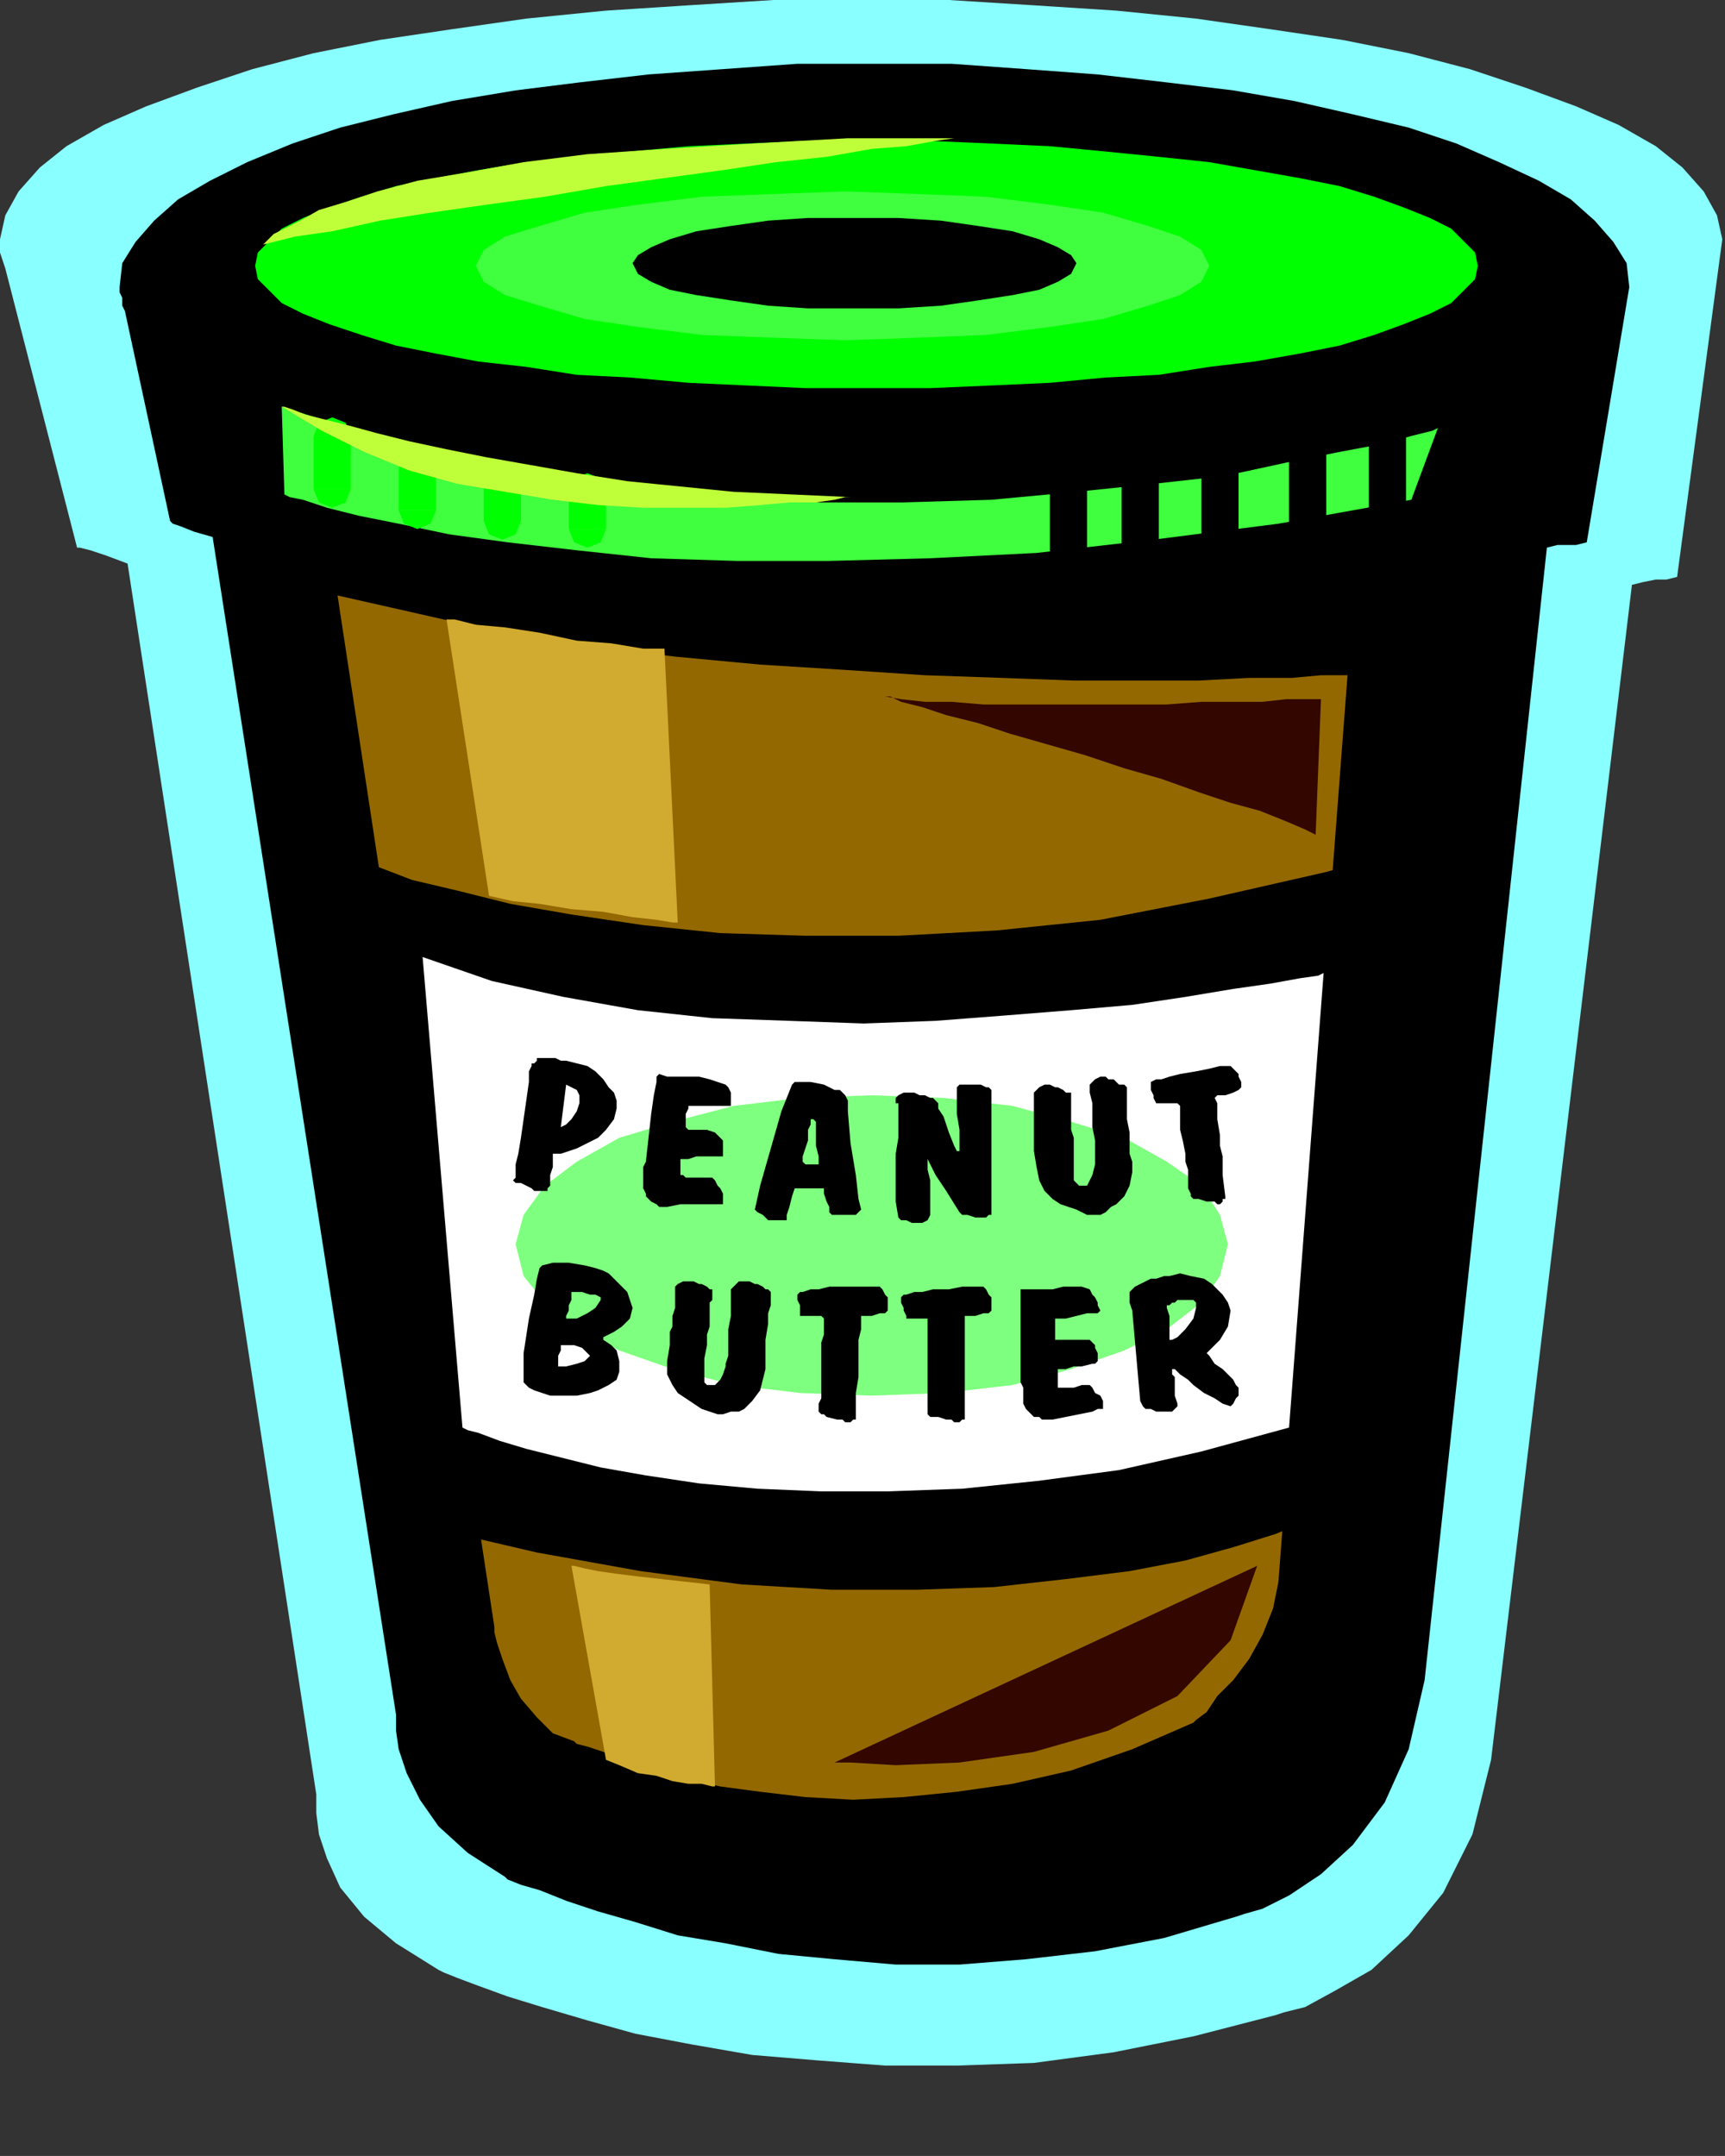 <?xml version="1.0" encoding="UTF-8" standalone="no"?>
<svg
   xmlns:dc="http://purl.org/dc/elements/1.1/"
   xmlns:cc="http://creativecommons.org/ns#"
   xmlns:rdf="http://www.w3.org/1999/02/22-rdf-syntax-ns#"
   xmlns:svg="http://www.w3.org/2000/svg"
   xmlns="http://www.w3.org/2000/svg"
   xmlns:sodipodi="http://sodipodi.sourceforge.net/DTD/sodipodi-0.dtd"
   xmlns:inkscape="http://www.inkscape.org/namespaces/inkscape"
   version="1.0"
   width="16.485mm"
   height="20.599mm"
   id="svg95"
   sodipodi:docname="CLP00278.WMF">
  <rect width="100%" height="100%" fill="#333333" stroke="none"/>
  <sodipodi:namedview
     pagecolor="#ffffff"
     bordercolor="#666666"
     borderopacity="1"
     objecttolerance="10"
     gridtolerance="10"
     guidetolerance="10"
     inkscape:pageopacity="0"
     inkscape:pageshadow="2"
     inkscape:window-width="640"
     inkscape:window-height="480"
     id="namedview97" />
  <defs
     id="defs3">
    <pattern
       id="WMFhbasepattern"
       patternUnits="userSpaceOnUse"
       width="6"
       height="6"
       x="0"
       y="0" />
  </defs>
  <path
     style="fill:#89ffff;fill-rule:evenodd;fill-opacity:1;stroke:none;"
     d="  M 62.208,8.64   L 62.016,7.776   L 61.536,6.912   L 60.768,6.048   L 59.808,5.28   L 58.464,4.512   L 56.928,3.84   L 55.104,3.168   L 53.088,2.496   L 50.88,1.92   L 48.48,1.44   L 45.888,1.056   L 43.2,0.672   L 40.32,0.384   L 37.344,0.192   L 34.272,0   L 31.104,0   L 27.936,0   L 24.864,0.192   L 21.888,0.384   L 19.008,0.672   L 16.32,1.056   L 13.728,1.44   L 11.328,1.92   L 9.12,2.496   L 7.104,3.168   L 5.28,3.84   L 3.744,4.512   L 2.4,5.28   L 1.44,6.048   L 0.672,6.912   L 0.192,7.776   L 0,8.64   L 0,8.928   L 0,9.12   L 0.096,9.408   L 0.192,9.696   L 2.784,19.776   L 2.88,19.776   L 3.264,19.872   L 3.84,20.064   L 4.608,20.352   L 11.424,64.8   L 11.424,64.992   L 11.424,65.472   L 11.52,66.24   L 11.808,67.104   L 12.288,68.16   L 13.152,69.216   L 14.304,70.176   L 15.84,71.136   L 16.032,71.232   L 16.512,71.424   L 17.28,71.712   L 18.336,72.096   L 19.584,72.48   L 21.216,72.96   L 22.944,73.44   L 24.96,73.824   L 27.168,74.208   L 29.472,74.4   L 31.968,74.592   L 34.56,74.592   L 37.344,74.496   L 40.224,74.112   L 43.104,73.536   L 46.08,72.768   L 46.368,72.672   L 47.136,72.48   L 48.192,71.904   L 49.536,71.136   L 50.88,69.888   L 52.128,68.352   L 53.184,66.24   L 53.856,63.552   L 58.944,21.12   L 59.328,21.024   L 59.808,20.928   L 60.192,20.928   L 60.576,20.832   L 62.208,8.64  z "
     id="path5" />
  <path
     style="fill:#000000;fill-rule:evenodd;fill-opacity:1;stroke:none;"
     d="  M 58.848,10.368   L 58.752,9.504   L 58.272,8.736   L 57.6,7.968   L 56.736,7.2   L 55.584,6.528   L 54.144,5.856   L 52.608,5.184   L 50.88,4.608   L 48.864,4.128   L 46.752,3.648   L 44.544,3.264   L 42.144,2.976   L 39.648,2.688   L 37.056,2.496   L 34.368,2.304   L 31.584,2.304   L 28.8,2.304   L 26.112,2.496   L 23.424,2.688   L 20.928,2.976   L 18.624,3.264   L 16.32,3.648   L 14.208,4.128   L 12.288,4.608   L 10.56,5.184   L 8.928,5.856   L 7.584,6.528   L 6.432,7.2   L 5.568,7.968   L 4.896,8.736   L 4.416,9.504   L 4.32,10.368   L 4.32,10.56   L 4.416,10.752   L 4.416,11.04   L 4.512,11.232   L 6.144,18.816   L 6.24,18.912   L 6.528,19.008   L 7.008,19.2   L 7.68,19.392   L 14.304,61.92   L 14.304,62.112   L 14.304,62.496   L 14.4,63.168   L 14.688,64.032   L 15.168,64.992   L 15.84,65.952   L 16.896,66.912   L 18.24,67.776   L 18.336,67.872   L 18.816,68.064   L 19.488,68.256   L 20.448,68.64   L 21.6,69.024   L 22.944,69.408   L 24.48,69.888   L 26.208,70.176   L 28.128,70.56   L 30.144,70.752   L 32.352,70.944   L 34.656,70.944   L 37.056,70.752   L 39.552,70.464   L 42.048,69.984   L 44.64,69.216   L 44.928,69.12   L 45.6,68.928   L 46.56,68.448   L 47.712,67.68   L 48.864,66.624   L 50.016,65.088   L 50.88,63.168   L 51.456,60.672   L 55.872,19.776   L 56.256,19.68   L 56.64,19.68   L 56.928,19.68   L 57.312,19.584   L 58.848,10.368  z "
     id="path7" />
  <path
     style="fill:#936800;fill-rule:evenodd;fill-opacity:1;stroke:none;"
     d="  M 12.192,21.504   L 17.856,58.752   L 17.856,58.944   L 17.952,59.328   L 18.144,59.904   L 18.432,60.672   L 18.816,61.344   L 19.392,62.016   L 19.968,62.592   L 20.736,62.88   L 20.832,62.976   L 21.216,63.072   L 21.792,63.264   L 22.56,63.552   L 23.52,63.84   L 24.672,64.224   L 26.016,64.512   L 27.456,64.704   L 29.088,64.896   L 30.816,64.992   L 32.64,64.896   L 34.56,64.704   L 36.576,64.416   L 38.688,63.936   L 40.896,63.168   L 43.104,62.208   L 43.2,62.112   L 43.584,61.824   L 43.968,61.248   L 44.544,60.672   L 45.12,59.904   L 45.6,59.04   L 45.984,58.08   L 46.176,57.12   L 48.672,24.384   L 48.384,24.384   L 47.712,24.384   L 46.656,24.48   L 45.12,24.48   L 43.296,24.576   L 41.184,24.576   L 38.784,24.576   L 36.192,24.48   L 33.408,24.384   L 30.528,24.192   L 27.456,24   L 24.384,23.712   L 21.216,23.328   L 18.144,22.848   L 15.168,22.176   L 12.192,21.504  z "
     id="path9" />
  <path
     style="fill:#00ff00;fill-rule:evenodd;fill-opacity:1;stroke:none;"
     d="  M 31.392,14.016   L 33.6,14.016   L 35.808,13.92   L 37.92,13.824   L 39.936,13.632   L 41.856,13.536   L 43.68,13.248   L 45.312,13.056   L 46.944,12.768   L 48.384,12.48   L 49.632,12.096   L 50.688,11.712   L 51.648,11.328   L 52.416,10.944   L 52.896,10.464   L 53.28,10.08   L 53.376,9.6   L 53.28,9.12   L 52.896,8.736   L 52.416,8.256   L 51.648,7.872   L 50.688,7.488   L 49.632,7.104   L 48.384,6.72   L 46.944,6.432   L 45.312,6.144   L 43.68,5.856   L 41.856,5.664   L 39.936,5.472   L 37.92,5.28   L 35.808,5.184   L 33.6,5.088   L 31.392,5.088   L 29.088,5.088   L 26.976,5.184   L 24.864,5.28   L 22.752,5.472   L 20.832,5.664   L 19.008,5.856   L 17.28,6.144   L 15.744,6.432   L 14.304,6.72   L 13.056,7.104   L 11.904,7.488   L 10.944,7.872   L 10.176,8.256   L 9.696,8.736   L 9.312,9.12   L 9.216,9.6   L 9.312,10.08   L 9.696,10.464   L 10.176,10.944   L 10.944,11.328   L 11.904,11.712   L 13.056,12.096   L 14.304,12.48   L 15.744,12.768   L 17.28,13.056   L 19.008,13.248   L 20.832,13.536   L 22.752,13.632   L 24.864,13.824   L 26.976,13.92   L 29.088,14.016   L 31.392,14.016  z "
     id="path11" />
  <path
     style="fill:#bfff3a;fill-rule:evenodd;fill-opacity:1;stroke:none;"
     d="  M 9.504,8.832   L 9.504,8.832   L 9.696,8.64   L 9.888,8.448   L 10.272,8.256   L 10.848,7.968   L 11.52,7.584   L 12.48,7.296   L 13.632,6.912   L 15.072,6.528   L 16.8,6.24   L 18.912,5.856   L 21.216,5.568   L 24,5.376   L 27.168,5.184   L 30.624,4.992   L 34.656,4.992   L 34.464,4.992   L 33.792,5.088   L 32.736,5.28   L 31.488,5.376   L 29.856,5.664   L 28.032,5.856   L 26.112,6.144   L 24,6.432   L 21.888,6.72   L 19.68,7.104   L 17.568,7.392   L 15.552,7.68   L 13.728,7.968   L 12,8.352   L 10.656,8.544   L 9.504,8.832  z "
     id="path13" />
  <path
     style="fill:#3fff3f;fill-rule:evenodd;fill-opacity:1;stroke:none;"
     d="  M 30.528,12.288   L 33.216,12.192   L 35.616,12.096   L 37.92,11.808   L 39.84,11.52   L 41.472,11.04   L 42.624,10.656   L 43.392,10.176   L 43.68,9.6   L 43.392,9.024   L 42.624,8.544   L 41.472,8.16   L 39.84,7.68   L 37.92,7.392   L 35.616,7.104   L 33.216,7.008   L 30.528,6.912   L 27.84,7.008   L 25.344,7.104   L 23.04,7.392   L 21.12,7.68   L 19.488,8.16   L 18.24,8.544   L 17.472,9.024   L 17.184,9.6   L 17.472,10.176   L 18.24,10.656   L 19.488,11.04   L 21.12,11.52   L 23.04,11.808   L 25.344,12.096   L 27.84,12.192   L 30.528,12.288  z "
     id="path15" />
  <path
     style="fill:#000000;fill-rule:evenodd;fill-opacity:1;stroke:none;"
     d="  M 11.904,30.72   L 12.096,30.816   L 12.672,31.008   L 13.632,31.296   L 14.88,31.776   L 16.512,32.16   L 18.432,32.64   L 20.64,33.024   L 23.232,33.408   L 26.016,33.696   L 29.088,33.792   L 32.448,33.792   L 36,33.6   L 39.744,33.216   L 43.68,32.448   L 47.904,31.488   L 52.224,30.24   L 49.44,53.952   L 49.344,54.048   L 48.864,54.24   L 48.192,54.528   L 47.232,54.912   L 46.08,55.392   L 44.544,55.872   L 42.816,56.352   L 40.8,56.736   L 38.496,57.024   L 35.904,57.312   L 33.12,57.408   L 30.048,57.408   L 26.784,57.216   L 23.136,56.736   L 19.392,56.064   L 15.264,55.104   L 11.904,30.72  z "
     id="path17" />
  <path
     style="fill:#330700;fill-rule:evenodd;fill-opacity:1;stroke:none;"
     d="  M 30.144,63.648   L 30.72,63.648   L 32.352,63.744   L 34.656,63.648   L 37.344,63.264   L 40.032,62.496   L 42.528,61.248   L 44.448,59.232   L 45.408,56.544   L 30.144,63.648  z "
     id="path19" />
  <path
     style="fill:#ffffff;fill-rule:evenodd;fill-opacity:1;stroke:none;"
     d="  M 15.264,34.56   L 16.704,51.552   L 16.896,51.648   L 17.28,51.744   L 18.048,52.032   L 19.008,52.32   L 20.16,52.608   L 21.696,52.992   L 23.328,53.28   L 25.248,53.568   L 27.36,53.76   L 29.664,53.856   L 32.064,53.856   L 34.752,53.76   L 37.536,53.472   L 40.416,53.088   L 43.392,52.416   L 46.56,51.552   L 47.808,35.136   L 47.616,35.232   L 46.944,35.328   L 45.888,35.52   L 44.544,35.712   L 42.816,36   L 40.896,36.288   L 38.688,36.48   L 36.288,36.672   L 33.792,36.864   L 31.2,36.96   L 28.512,36.864   L 25.728,36.768   L 23.04,36.48   L 20.352,36   L 17.76,35.424   L 15.264,34.56  z "
     id="path21" />
  <path
     style="fill:#3fff3f;fill-rule:evenodd;fill-opacity:1;stroke:none;"
     d="  M 10.176,14.688   L 10.272,17.856   L 10.464,17.952   L 10.944,18.048   L 11.808,18.336   L 12.96,18.624   L 14.4,18.912   L 16.224,19.296   L 18.336,19.584   L 20.832,19.872   L 23.52,20.16   L 26.592,20.256   L 29.952,20.256   L 33.6,20.16   L 37.44,19.968   L 41.664,19.488   L 46.176,18.912   L 50.976,18.048   L 51.936,15.456   L 51.744,15.552   L 50.976,15.744   L 49.92,16.032   L 48.384,16.32   L 46.464,16.704   L 44.256,17.184   L 41.664,17.472   L 38.88,17.76   L 35.808,18.048   L 32.544,18.144   L 29.088,18.144   L 25.536,17.856   L 21.792,17.472   L 17.952,16.8   L 14.112,15.936   L 10.176,14.688  z "
     id="path23" />
  <path
     style="fill:#000000;fill-rule:nonzero;fill-opacity:1;stroke:none;"
     d="  M 38.592,21.504   L 39.264,21.504   L 39.264,16.416   L 37.92,16.416   L 37.92,21.504   L 38.592,21.504  z "
     id="path25" />
  <path
     style="fill:#000000;fill-rule:nonzero;fill-opacity:1;stroke:none;"
     d="  M 41.184,21.504   L 41.856,21.504   L 41.856,16.416   L 40.512,16.416   L 40.512,21.504   L 41.184,21.504  z "
     id="path27" />
  <path
     style="fill:#000000;fill-rule:nonzero;fill-opacity:1;stroke:none;"
     d="  M 44.064,21.504   L 44.736,21.504   L 44.736,16.416   L 43.392,16.416   L 43.392,21.504   L 44.064,21.504  z "
     id="path29" />
  <path
     style="fill:#000000;fill-rule:nonzero;fill-opacity:1;stroke:none;"
     d="  M 47.232,20.064   L 47.904,20.064   L 47.904,14.976   L 46.56,14.976   L 46.56,20.064   L 47.232,20.064  z "
     id="path31" />
  <path
     style="fill:#000000;fill-rule:nonzero;fill-opacity:1;stroke:none;"
     d="  M 50.112,20.064   L 50.784,20.064   L 50.784,14.976   L 49.44,14.976   L 49.44,20.064   L 50.112,20.064  z "
     id="path33" />
  <path
     style="fill:#330700;fill-rule:evenodd;fill-opacity:1;stroke:none;"
     d="  M 31.968,25.152   L 32.16,25.152   L 32.544,25.344   L 33.312,25.536   L 34.176,25.824   L 35.328,26.112   L 36.48,26.496   L 37.824,26.88   L 39.168,27.264   L 40.608,27.744   L 41.952,28.128   L 43.296,28.608   L 44.448,28.992   L 45.504,29.28   L 46.464,29.664   L 47.136,29.952   L 47.52,30.144   L 47.712,25.248   L 47.52,25.248   L 47.136,25.248   L 46.464,25.248   L 45.6,25.344   L 44.544,25.344   L 43.392,25.344   L 42.144,25.44   L 40.8,25.44   L 39.456,25.44   L 38.112,25.44   L 36.768,25.44   L 35.52,25.44   L 34.368,25.344   L 33.408,25.344   L 32.544,25.248   L 31.968,25.152  z "
     id="path35" />
  <path
     style="fill:#7fff7f;fill-rule:evenodd;fill-opacity:1;stroke:none;"
     d="  M 31.488,50.4   L 34.08,50.304   L 36.576,50.016   L 38.688,49.44   L 40.608,48.768   L 42.144,48   L 43.392,47.04   L 44.064,46.08   L 44.352,44.928   L 44.064,43.872   L 43.392,42.816   L 42.144,41.952   L 40.608,41.088   L 38.688,40.512   L 36.576,39.936   L 34.08,39.648   L 31.488,39.552   L 28.896,39.648   L 26.496,39.936   L 24.288,40.512   L 22.368,41.088   L 20.832,41.952   L 19.68,42.816   L 18.912,43.872   L 18.624,44.928   L 18.912,46.08   L 19.68,47.04   L 20.832,48   L 22.368,48.768   L 24.288,49.44   L 26.496,50.016   L 28.896,50.304   L 31.488,50.4  z "
     id="path37" />
  <path
     style="fill:#000000;fill-rule:evenodd;fill-opacity:1;stroke:none;"
     d="  M 19.104,39.072   L 19.104,38.976   L 19.104,38.88   L 19.104,38.688   L 19.2,38.496   L 19.2,38.4   L 19.296,38.4   L 19.296,38.4   L 19.392,38.304   L 19.392,38.208   L 19.488,38.208   L 19.584,38.208   L 19.68,38.208   L 19.872,38.208   L 20.064,38.208   L 20.256,38.304   L 20.448,38.304   L 20.832,38.4   L 21.216,38.496   L 21.504,38.688   L 21.792,38.976   L 21.984,39.264   L 22.176,39.456   L 22.272,39.744   L 22.272,40.032   L 22.176,40.416   L 21.888,40.8   L 21.6,41.088   L 21.216,41.28   L 20.832,41.472   L 20.544,41.568   L 20.256,41.664   L 20.064,41.664   L 20.064,41.664   L 20.064,41.664   L 19.968,41.664   L 19.968,41.76   L 19.968,41.856   L 19.968,42.144   L 19.872,42.432   L 19.872,42.816   L 19.776,42.912   L 19.776,43.008   L 19.68,43.008   L 19.584,43.008   L 19.488,43.008   L 19.296,43.008   L 19.2,42.912   L 19.008,42.816   L 18.816,42.72   L 18.72,42.72   L 18.624,42.72   L 18.528,42.624   L 18.624,42.528   L 18.624,42.336   L 18.624,42.048   L 18.72,41.664   L 18.816,41.088   L 18.912,40.416   L 19.008,39.744   L 19.104,39.072  z    M 20.256,40.704   L 20.448,40.608   L 20.64,40.416   L 20.832,40.128   L 20.928,39.84   L 20.928,39.552   L 20.832,39.36   L 20.64,39.264   L 20.448,39.168   L 20.256,40.704  z   "
     id="path39" />
  <path
     style="fill:#000000;fill-rule:evenodd;fill-opacity:1;stroke:none;"
     d="  M 25.056,40.8   L 25.536,40.8   L 25.824,40.896   L 25.92,40.992   L 26.016,41.088   L 26.112,41.184   L 26.112,41.28   L 26.112,41.376   L 26.112,41.568   L 26.112,41.664   L 26.112,41.76   L 26.016,41.76   L 25.92,41.76   L 25.536,41.76   L 25.152,41.76   L 24.864,41.856   L 24.672,41.856   L 24.672,41.856   L 24.672,41.856   L 24.576,41.856   L 24.576,41.856   L 24.576,42.048   L 24.576,42.24   L 24.576,42.336   L 24.576,42.432   L 24.576,42.432   L 24.576,42.432   L 24.576,42.432   L 24.672,42.432   L 24.768,42.528   L 24.96,42.528   L 25.152,42.528   L 25.44,42.528   L 25.536,42.528   L 25.728,42.528   L 25.824,42.624   L 25.92,42.816   L 26.016,42.912   L 26.112,43.104   L 26.112,43.2   L 26.112,43.392   L 26.112,43.488   L 26.016,43.488   L 25.824,43.488   L 25.632,43.488   L 25.152,43.488   L 24.576,43.488   L 24.096,43.584   L 23.904,43.584   L 23.808,43.584   L 23.712,43.488   L 23.52,43.392   L 23.424,43.296   L 23.328,43.2   L 23.328,43.104   L 23.232,42.912   L 23.232,42.72   L 23.232,42.528   L 23.232,42.336   L 23.232,42.144   L 23.328,41.952   L 23.424,41.088   L 23.52,40.224   L 23.616,39.552   L 23.712,39.072   L 23.712,38.88   L 23.808,38.784   L 23.808,38.784   L 23.808,38.784   L 24.096,38.88   L 24.48,38.88   L 24.864,38.88   L 25.248,38.88   L 25.632,38.976   L 25.92,39.072   L 26.208,39.168   L 26.304,39.264   L 26.4,39.456   L 26.4,39.552   L 26.4,39.744   L 26.4,39.936   L 26.4,39.936   L 26.4,39.936   L 26.4,39.936   L 26.4,39.936   L 26.016,39.936   L 25.536,39.936   L 25.152,39.936   L 24.96,39.936   L 24.864,39.936   L 24.864,39.936   L 24.864,39.936   L 24.864,40.032   L 24.768,40.224   L 24.768,40.32   L 24.768,40.512   L 24.768,40.608   L 24.768,40.704   L 24.768,40.704   L 24.768,40.704   L 24.864,40.8   L 25.056,40.8  z "
     id="path41" />
  <path
     style="fill:#000000;fill-rule:evenodd;fill-opacity:1;stroke:none;"
     d="  M 28.608,39.168   L 28.704,39.072   L 28.8,39.072   L 28.8,39.072   L 28.896,39.072   L 29.28,39.072   L 29.76,39.168   L 30.144,39.36   L 30.336,39.36   L 30.432,39.456   L 30.528,39.552   L 30.624,39.744   L 30.624,40.128   L 30.72,41.28   L 30.912,42.432   L 31.008,43.296   L 31.104,43.68   L 31.008,43.776   L 30.912,43.872   L 30.72,43.872   L 30.528,43.872   L 30.336,43.872   L 30.144,43.872   L 30.048,43.872   L 29.952,43.776   L 29.952,43.584   L 29.856,43.392   L 29.76,43.104   L 29.76,42.912   L 29.664,42.912   L 29.472,42.912   L 29.376,42.912   L 29.28,42.912   L 29.088,42.912   L 28.896,42.912   L 28.8,42.912   L 28.704,42.912   L 28.608,43.2   L 28.512,43.584   L 28.416,43.872   L 28.416,44.064   L 28.416,44.064   L 28.32,44.064   L 28.128,44.064   L 28.032,44.064   L 27.744,44.064   L 27.552,43.872   L 27.36,43.776   L 27.264,43.68   L 27.456,42.816   L 27.84,41.472   L 28.224,40.128   L 28.608,39.168  z    M 29.184,42.048   L 29.28,42.048   L 29.376,42.048   L 29.568,42.048   L 29.568,41.952   L 29.568,41.76   L 29.472,41.376   L 29.472,40.992   L 29.472,40.704   L 29.472,40.608   L 29.472,40.512   L 29.376,40.416   L 29.376,40.416   L 29.28,40.416   L 29.28,40.512   L 29.28,40.608   L 29.184,40.8   L 29.184,41.184   L 29.088,41.472   L 28.992,41.76   L 28.992,41.952   L 28.992,41.952   L 28.992,41.952   L 29.088,42.048   L 29.184,42.048  z   "
     id="path43" />
  <path
     style="fill:#000000;fill-rule:evenodd;fill-opacity:1;stroke:none;"
     d="  M 32.448,43.968   L 32.352,43.392   L 32.352,42.912   L 32.352,42.432   L 32.352,42.144   L 32.352,41.664   L 32.448,41.088   L 32.448,40.512   L 32.448,39.936   L 32.448,39.936   L 32.448,39.84   L 32.352,39.84   L 32.352,39.84   L 32.352,39.648   L 32.448,39.552   L 32.64,39.456   L 32.736,39.456   L 33.024,39.456   L 33.216,39.552   L 33.408,39.552   L 33.6,39.648   L 33.696,39.648   L 33.792,39.744   L 33.888,39.84   L 33.888,40.032   L 34.08,40.32   L 34.272,40.896   L 34.464,41.376   L 34.56,41.568   L 34.656,41.568   L 34.656,41.568   L 34.656,41.472   L 34.656,41.376   L 34.656,41.184   L 34.656,40.8   L 34.56,40.224   L 34.56,39.36   L 34.56,39.264   L 34.656,39.168   L 34.848,39.168   L 35.232,39.168   L 35.424,39.168   L 35.616,39.264   L 35.712,39.264   L 35.808,39.36   L 35.808,41.568   L 35.808,42.816   L 35.808,43.392   L 35.808,43.584   L 35.808,43.68   L 35.808,43.68   L 35.808,43.68   L 35.808,43.776   L 35.808,43.872   L 35.712,43.872   L 35.616,43.968   L 35.52,43.968   L 35.232,43.968   L 34.944,43.872   L 34.752,43.872   L 34.656,43.776   L 34.176,43.008   L 33.792,42.432   L 33.6,42.048   L 33.504,41.856   L 33.504,41.856   L 33.504,41.856   L 33.504,41.952   L 33.504,41.952   L 33.504,42.24   L 33.6,42.624   L 33.6,43.2   L 33.6,43.776   L 33.6,43.872   L 33.504,44.064   L 33.312,44.16   L 33.12,44.16   L 32.928,44.16   L 32.736,44.064   L 32.544,44.064   L 32.448,43.968  z "
     id="path45" />
  <path
     style="fill:#000000;fill-rule:evenodd;fill-opacity:1;stroke:none;"
     d="  M 38.688,40.416   L 38.688,40.8   L 38.784,41.088   L 38.784,41.472   L 38.784,41.856   L 38.784,42.048   L 38.784,42.144   L 38.784,42.336   L 38.784,42.528   L 38.784,42.624   L 38.88,42.72   L 38.976,42.816   L 39.072,42.816   L 39.264,42.816   L 39.36,42.624   L 39.456,42.432   L 39.552,42.048   L 39.552,41.952   L 39.552,41.664   L 39.552,41.184   L 39.456,40.704   L 39.456,40.224   L 39.456,39.84   L 39.36,39.456   L 39.36,39.264   L 39.36,39.168   L 39.456,39.072   L 39.552,38.976   L 39.744,38.88   L 39.936,38.88   L 40.032,38.976   L 40.224,38.976   L 40.32,39.072   L 40.416,39.168   L 40.608,39.168   L 40.704,39.264   L 40.704,39.264   L 40.704,39.456   L 40.704,39.648   L 40.704,39.936   L 40.704,40.416   L 40.8,40.896   L 40.8,41.28   L 40.8,41.664   L 40.896,41.952   L 40.896,42.336   L 40.8,42.816   L 40.608,43.2   L 40.32,43.488   L 40.128,43.584   L 39.936,43.776   L 39.744,43.872   L 39.552,43.872   L 39.264,43.872   L 38.88,43.68   L 38.592,43.584   L 38.304,43.488   L 38.016,43.296   L 37.728,43.008   L 37.536,42.624   L 37.44,42.144   L 37.344,41.568   L 37.344,41.184   L 37.344,40.896   L 37.344,40.704   L 37.344,40.512   L 37.344,40.32   L 37.344,40.032   L 37.344,39.648   L 37.344,39.456   L 37.44,39.36   L 37.536,39.264   L 37.728,39.168   L 37.92,39.168   L 38.112,39.264   L 38.208,39.264   L 38.4,39.36   L 38.496,39.456   L 38.592,39.456   L 38.688,39.456   L 38.688,39.552   L 38.688,39.648   L 38.688,39.648   L 38.688,39.744   L 38.688,39.84   L 38.688,40.416  z "
     id="path47" />
  <path
     style="fill:#000000;fill-rule:evenodd;fill-opacity:1;stroke:none;"
     d="  M 44.256,39.552   L 44.16,39.552   L 43.968,39.552   L 43.872,39.648   L 43.872,39.648   L 43.968,39.84   L 43.968,40.032   L 43.968,40.416   L 44.064,40.992   L 44.064,41.376   L 44.16,41.76   L 44.16,42.432   L 44.256,43.2   L 44.256,43.296   L 44.16,43.296   L 44.16,43.392   L 44.064,43.488   L 43.968,43.488   L 43.872,43.392   L 43.584,43.392   L 43.296,43.296   L 43.2,43.296   L 43.104,43.296   L 43.008,43.2   L 43.008,43.104   L 42.912,42.912   L 42.912,42.816   L 42.912,42.624   L 42.912,42.432   L 42.912,42.24   L 42.816,41.952   L 42.816,41.664   L 42.72,41.184   L 42.624,40.8   L 42.624,40.512   L 42.624,40.224   L 42.624,40.032   L 42.624,39.936   L 42.528,39.84   L 42.528,39.84   L 42.432,39.84   L 42.144,39.84   L 41.952,39.84   L 41.76,39.84   L 41.76,39.84   L 41.664,39.648   L 41.664,39.552   L 41.568,39.36   L 41.568,39.168   L 41.568,39.072   L 41.76,38.976   L 41.952,38.976   L 42.24,38.88   L 42.624,38.784   L 43.2,38.688   L 43.68,38.592   L 44.064,38.496   L 44.352,38.496   L 44.448,38.496   L 44.544,38.592   L 44.64,38.688   L 44.736,38.784   L 44.736,38.88   L 44.832,39.072   L 44.832,39.168   L 44.832,39.264   L 44.736,39.36   L 44.544,39.456   L 44.256,39.552  z "
     id="path49" />
  <path
     style="fill:#000000;fill-rule:evenodd;fill-opacity:1;stroke:none;"
     d="  M 21.792,48.384   L 22.08,48.576   L 22.272,48.768   L 22.368,49.152   L 22.368,49.536   L 22.272,49.824   L 21.984,50.016   L 21.6,50.208   L 21.312,50.304   L 20.832,50.4   L 20.448,50.4   L 20.064,50.4   L 19.872,50.4   L 19.584,50.304   L 19.296,50.208   L 19.104,50.112   L 18.912,49.92   L 18.912,49.824   L 18.912,49.536   L 18.912,49.248   L 18.912,48.864   L 19.104,47.616   L 19.296,46.752   L 19.392,46.176   L 19.488,45.792   L 19.584,45.696   L 19.968,45.6   L 20.544,45.6   L 21.12,45.696   L 21.504,45.792   L 21.792,45.888   L 21.984,45.984   L 22.08,46.08   L 22.368,46.368   L 22.656,46.656   L 22.752,46.944   L 22.848,47.232   L 22.752,47.616   L 22.464,47.904   L 22.176,48.096   L 21.792,48.288   L 21.792,48.384  z    M 20.448,48.576   L 20.352,48.576   L 20.256,48.576   L 20.256,48.576   L 20.256,48.576   L 20.256,48.672   L 20.256,48.768   L 20.16,48.96   L 20.16,49.248   L 20.16,49.344   L 20.16,49.344   L 20.16,49.344   L 20.16,49.344   L 20.448,49.344   L 20.832,49.248   L 21.12,49.152   L 21.312,48.96   L 21.216,48.864   L 21.024,48.672   L 20.736,48.576   L 20.448,48.576  z    M 20.544,47.616   L 20.832,47.616   L 21.216,47.424   L 21.504,47.232   L 21.696,46.944   L 21.696,46.848   L 21.504,46.752   L 21.312,46.752   L 21.024,46.656   L 20.832,46.656   L 20.736,46.656   L 20.64,46.656   L 20.64,46.752   L 20.64,46.944   L 20.544,47.136   L 20.544,47.328   L 20.448,47.52   L 20.448,47.616   L 20.544,47.616   L 20.544,47.616   L 20.544,47.616  z   "
     id="path51" />
  <path
     style="fill:#000000;fill-rule:evenodd;fill-opacity:1;stroke:none;"
     d="  M 25.632,47.52   L 25.632,47.904   L 25.536,48.192   L 25.536,48.576   L 25.44,49.056   L 25.44,49.152   L 25.44,49.344   L 25.44,49.44   L 25.44,49.632   L 25.44,49.728   L 25.44,49.92   L 25.536,50.016   L 25.632,50.016   L 25.824,50.016   L 26.016,49.824   L 26.112,49.632   L 26.208,49.344   L 26.208,49.248   L 26.304,48.96   L 26.304,48.48   L 26.304,48   L 26.4,47.52   L 26.4,47.04   L 26.4,46.752   L 26.4,46.56   L 26.496,46.464   L 26.592,46.368   L 26.688,46.272   L 26.88,46.272   L 27.072,46.272   L 27.264,46.368   L 27.36,46.368   L 27.552,46.464   L 27.648,46.56   L 27.744,46.56   L 27.84,46.656   L 27.84,46.752   L 27.84,46.944   L 27.84,47.136   L 27.744,47.424   L 27.744,47.808   L 27.648,48.384   L 27.648,48.768   L 27.648,49.152   L 27.648,49.44   L 27.552,49.824   L 27.456,50.208   L 27.168,50.592   L 26.88,50.88   L 26.688,50.976   L 26.4,50.976   L 26.112,51.072   L 25.92,51.072   L 25.632,50.976   L 25.344,50.88   L 25.056,50.688   L 24.768,50.496   L 24.48,50.304   L 24.288,50.016   L 24.096,49.632   L 24.096,49.152   L 24.192,48.576   L 24.192,48.096   L 24.288,47.904   L 24.288,47.712   L 24.288,47.52   L 24.384,47.232   L 24.384,46.944   L 24.384,46.56   L 24.384,46.464   L 24.48,46.368   L 24.672,46.272   L 24.864,46.272   L 25.056,46.272   L 25.248,46.368   L 25.344,46.368   L 25.536,46.464   L 25.632,46.56   L 25.728,46.56   L 25.728,46.656   L 25.728,46.752   L 25.728,46.848   L 25.728,46.848   L 25.728,46.944   L 25.632,47.04   L 25.632,47.52  z "
     id="path53" />
  <path
     style="fill:#000000;fill-rule:evenodd;fill-opacity:1;stroke:none;"
     d="  M 31.488,47.52   L 31.296,47.52   L 31.2,47.52   L 31.104,47.52   L 31.104,47.616   L 31.104,47.712   L 31.104,48   L 31.008,48.384   L 31.008,48.96   L 31.008,49.248   L 31.008,49.728   L 30.912,50.304   L 30.912,51.168   L 30.912,51.264   L 30.816,51.264   L 30.72,51.36   L 30.624,51.36   L 30.528,51.36   L 30.432,51.264   L 30.24,51.264   L 29.856,51.168   L 29.76,51.072   L 29.664,51.072   L 29.568,50.976   L 29.568,50.88   L 29.568,50.688   L 29.664,50.496   L 29.664,50.4   L 29.664,50.208   L 29.664,50.016   L 29.664,49.728   L 29.664,49.344   L 29.664,48.96   L 29.664,48.48   L 29.76,48.192   L 29.76,48   L 29.76,47.808   L 29.76,47.616   L 29.664,47.52   L 29.664,47.52   L 29.568,47.52   L 29.28,47.52   L 29.088,47.52   L 28.896,47.52   L 28.896,47.424   L 28.896,47.232   L 28.896,47.136   L 28.8,46.944   L 28.8,46.752   L 28.896,46.656   L 28.992,46.656   L 29.28,46.56   L 29.568,46.56   L 29.952,46.464   L 30.528,46.464   L 31.008,46.464   L 31.392,46.464   L 31.68,46.464   L 31.776,46.464   L 31.872,46.56   L 31.968,46.752   L 32.064,46.848   L 32.064,46.944   L 32.064,47.136   L 32.064,47.232   L 32.064,47.328   L 31.968,47.424   L 31.776,47.424   L 31.488,47.52  z "
     id="path55" />
  <path
     style="fill:#000000;fill-rule:evenodd;fill-opacity:1;stroke:none;"
     d="  M 35.232,47.52   L 35.136,47.52   L 34.944,47.52   L 34.848,47.52   L 34.848,47.616   L 34.848,47.712   L 34.848,48   L 34.848,48.384   L 34.848,48.96   L 34.848,49.248   L 34.848,49.728   L 34.848,50.304   L 34.848,51.168   L 34.848,51.264   L 34.752,51.264   L 34.656,51.36   L 34.56,51.36   L 34.464,51.36   L 34.368,51.264   L 34.176,51.264   L 33.888,51.168   L 33.792,51.168   L 33.6,51.168   L 33.504,51.072   L 33.504,50.976   L 33.504,50.784   L 33.504,50.592   L 33.504,50.496   L 33.504,50.304   L 33.504,50.112   L 33.504,49.824   L 33.504,49.44   L 33.504,49.056   L 33.504,48.576   L 33.504,48.288   L 33.504,48.096   L 33.504,47.904   L 33.504,47.712   L 33.504,47.616   L 33.504,47.616   L 33.408,47.616   L 33.12,47.616   L 32.928,47.616   L 32.736,47.616   L 32.736,47.52   L 32.64,47.328   L 32.64,47.232   L 32.544,47.04   L 32.544,46.848   L 32.64,46.752   L 32.736,46.752   L 33.024,46.656   L 33.312,46.656   L 33.696,46.56   L 34.272,46.56   L 34.752,46.464   L 35.136,46.464   L 35.424,46.464   L 35.52,46.464   L 35.616,46.56   L 35.712,46.752   L 35.808,46.848   L 35.808,46.944   L 35.808,47.136   L 35.808,47.232   L 35.808,47.328   L 35.712,47.424   L 35.52,47.424   L 35.232,47.52  z "
     id="path57" />
  <path
     style="fill:#000000;fill-rule:evenodd;fill-opacity:1;stroke:none;"
     d="  M 38.4,48.384   L 38.88,48.384   L 39.168,48.384   L 39.36,48.384   L 39.456,48.48   L 39.552,48.576   L 39.552,48.672   L 39.648,48.864   L 39.648,49.056   L 39.648,49.152   L 39.648,49.152   L 39.552,49.248   L 39.456,49.248   L 39.072,49.344   L 38.784,49.344   L 38.496,49.44   L 38.304,49.44   L 38.208,49.44   L 38.208,49.44   L 38.208,49.44   L 38.208,49.536   L 38.208,49.728   L 38.208,49.92   L 38.208,50.016   L 38.208,50.016   L 38.208,50.112   L 38.208,50.112   L 38.208,50.112   L 38.304,50.112   L 38.4,50.112   L 38.592,50.112   L 38.784,50.112   L 39.072,50.016   L 39.264,50.016   L 39.36,50.016   L 39.456,50.112   L 39.552,50.304   L 39.744,50.4   L 39.84,50.592   L 39.84,50.688   L 39.84,50.88   L 39.84,50.88   L 39.84,50.88   L 39.648,50.88   L 39.456,50.976   L 38.976,51.072   L 38.496,51.168   L 38.016,51.264   L 37.728,51.264   L 37.632,51.264   L 37.536,51.168   L 37.344,51.168   L 37.248,51.072   L 37.152,50.976   L 37.056,50.88   L 36.96,50.688   L 36.96,50.592   L 36.96,50.4   L 36.96,50.112   L 36.864,49.92   L 36.864,49.728   L 36.864,48.864   L 36.864,48   L 36.864,47.328   L 36.864,46.848   L 36.864,46.752   L 36.864,46.656   L 36.864,46.56   L 36.96,46.56   L 37.248,46.56   L 37.536,46.56   L 38.016,46.56   L 38.4,46.464   L 38.784,46.464   L 39.072,46.464   L 39.36,46.56   L 39.456,46.752   L 39.552,46.848   L 39.648,47.04   L 39.648,47.136   L 39.744,47.328   L 39.744,47.328   L 39.744,47.328   L 39.648,47.424   L 39.648,47.424   L 39.264,47.424   L 38.88,47.52   L 38.496,47.616   L 38.208,47.616   L 38.112,47.616   L 38.112,47.616   L 38.112,47.616   L 38.112,47.712   L 38.112,47.904   L 38.112,48   L 38.112,48.192   L 38.112,48.288   L 38.112,48.384   L 38.208,48.384   L 38.208,48.384   L 38.304,48.384   L 38.4,48.384  z "
     id="path59" />
  <path
     style="fill:#000000;fill-rule:evenodd;fill-opacity:1;stroke:none;"
     d="  M 40.896,47.328   L 40.8,47.04   L 40.8,46.848   L 40.8,46.752   L 40.8,46.656   L 40.896,46.56   L 40.992,46.464   L 41.184,46.368   L 41.376,46.272   L 41.568,46.176   L 41.76,46.176   L 42.048,46.08   L 42.24,46.08   L 42.624,45.984   L 43.008,46.08   L 43.488,46.176   L 43.776,46.368   L 43.968,46.56   L 44.16,46.752   L 44.352,47.04   L 44.448,47.328   L 44.352,47.904   L 44.064,48.384   L 43.776,48.672   L 43.584,48.864   L 43.68,48.96   L 43.872,49.248   L 44.16,49.44   L 44.352,49.632   L 44.544,49.824   L 44.64,50.016   L 44.736,50.112   L 44.736,50.304   L 44.736,50.4   L 44.64,50.496   L 44.544,50.688   L 44.448,50.784   L 44.16,50.688   L 43.872,50.496   L 43.488,50.304   L 43.104,50.016   L 42.912,49.824   L 42.624,49.632   L 42.528,49.536   L 42.432,49.44   L 42.336,49.44   L 42.336,49.536   L 42.336,49.536   L 42.336,49.632   L 42.336,49.632   L 42.432,49.728   L 42.432,49.92   L 42.432,50.016   L 42.432,50.112   L 42.432,50.208   L 42.432,50.4   L 42.528,50.688   L 42.528,50.784   L 42.432,50.88   L 42.336,50.976   L 42.24,50.976   L 42.048,50.976   L 41.952,50.976   L 41.76,50.976   L 41.568,50.88   L 41.472,50.88   L 41.376,50.88   L 41.28,50.784   L 41.184,50.592   L 40.896,47.328  z    M 42.72,46.944   L 42.624,46.944   L 42.624,46.944   L 42.528,46.944   L 42.432,47.04   L 42.336,47.04   L 42.24,47.136   L 42.144,47.136   L 42.144,47.232   L 42.24,47.52   L 42.24,47.808   L 42.24,48.096   L 42.24,48.384   L 42.24,48.384   L 42.336,48.384   L 42.336,48.384   L 42.336,48.384   L 42.528,48.288   L 42.816,48   L 43.104,47.616   L 43.2,47.232   L 43.2,47.04   L 43.104,46.944   L 42.912,46.944   L 42.72,46.944  z   "
     id="path61" />
  <path
     style="fill:#000000;fill-rule:evenodd;fill-opacity:1;stroke:none;"
     d="  M 30.816,11.136   L 32.448,11.136   L 33.984,11.04   L 35.328,10.848   L 36.576,10.656   L 37.536,10.464   L 38.208,10.176   L 38.688,9.888   L 38.88,9.504   L 38.688,9.216   L 38.208,8.928   L 37.536,8.64   L 36.576,8.352   L 35.328,8.16   L 33.984,7.968   L 32.448,7.872   L 30.816,7.872   L 29.184,7.872   L 27.744,7.968   L 26.4,8.16   L 25.152,8.352   L 24.192,8.64   L 23.52,8.928   L 23.04,9.216   L 22.848,9.504   L 23.04,9.888   L 23.52,10.176   L 24.192,10.464   L 25.152,10.656   L 26.4,10.848   L 27.744,11.04   L 29.184,11.136   L 30.816,11.136  z "
     id="path63" />
  <path
     style="fill:#d1aa30;fill-rule:evenodd;fill-opacity:1;stroke:none;"
     d="  M 16.128,22.368   L 16.416,22.368   L 17.184,22.56   L 18.24,22.656   L 19.488,22.848   L 20.832,23.136   L 22.08,23.232   L 23.232,23.424   L 24,23.424   L 24.48,33.312   L 24.288,33.312   L 23.712,33.216   L 22.848,33.12   L 21.792,32.928   L 20.64,32.832   L 19.488,32.64   L 18.528,32.544   L 17.664,32.352   L 16.128,22.368  z "
     id="path65" />
  <path
     style="fill:#d1aa30;fill-rule:evenodd;fill-opacity:1;stroke:none;"
     d="  M 20.64,56.544   L 20.736,56.544   L 21.12,56.64   L 21.6,56.736   L 22.272,56.832   L 23.04,56.928   L 23.904,57.024   L 24.768,57.12   L 25.632,57.216   L 25.824,64.512   L 25.728,64.512   L 25.344,64.416   L 24.864,64.416   L 24.288,64.32   L 23.712,64.128   L 23.04,64.032   L 22.368,63.744   L 21.888,63.552   L 20.64,56.544  z "
     id="path67" />
  <path
     style="fill:#00ff00;fill-rule:nonzero;fill-opacity:1;stroke:none;"
     d="  M 15.744,16.896   L 15.552,16.416   L 15.072,16.224   L 14.592,16.416   L 14.4,16.896  z "
     id="path69" />
  <path
     style="fill:#00ff00;fill-rule:nonzero;fill-opacity:1;stroke:none;"
     d="  M 15.072,18.432   L 15.744,18.432   L 15.744,16.896   L 14.4,16.896   L 14.4,18.432   L 15.072,18.432  z "
     id="path71" />
  <path
     style="fill:#00ff00;fill-rule:nonzero;fill-opacity:1;stroke:none;"
     d="  M 14.4,18.432   L 14.592,18.912   L 15.072,19.104   L 15.552,18.912   L 15.744,18.432  z "
     id="path73" />
  <path
     style="fill:#00ff00;fill-rule:nonzero;fill-opacity:1;stroke:none;"
     d="  M 18.816,17.568   L 18.624,17.088   L 18.144,16.896   L 17.664,17.088   L 17.472,17.568  z "
     id="path75" />
  <path
     style="fill:#00ff00;fill-rule:nonzero;fill-opacity:1;stroke:none;"
     d="  M 18.144,18.816   L 18.816,18.816   L 18.816,17.568   L 17.472,17.568   L 17.472,18.816   L 18.144,18.816  z "
     id="path77" />
  <path
     style="fill:#00ff00;fill-rule:nonzero;fill-opacity:1;stroke:none;"
     d="  M 17.472,18.816   L 17.664,19.296   L 18.144,19.488   L 18.624,19.296   L 18.816,18.816  z "
     id="path79" />
  <path
     style="fill:#00ff00;fill-rule:nonzero;fill-opacity:1;stroke:none;"
     d="  M 21.888,17.76   L 21.696,17.28   L 21.216,17.088   L 20.736,17.28   L 20.544,17.76  z "
     id="path81" />
  <path
     style="fill:#00ff00;fill-rule:nonzero;fill-opacity:1;stroke:none;"
     d="  M 21.216,19.104   L 21.888,19.104   L 21.888,17.76   L 20.544,17.76   L 20.544,19.104   L 21.216,19.104  z "
     id="path83" />
  <path
     style="fill:#00ff00;fill-rule:nonzero;fill-opacity:1;stroke:none;"
     d="  M 20.544,19.104   L 20.736,19.584   L 21.216,19.776   L 21.696,19.584   L 21.888,19.104  z "
     id="path85" />
  <path
     style="fill:#00ff00;fill-rule:nonzero;fill-opacity:1;stroke:none;"
     d="  M 12.672,15.744   L 12.48,15.264   L 12,15.072   L 11.52,15.264   L 11.328,15.744  z "
     id="path87" />
  <path
     style="fill:#00ff00;fill-rule:nonzero;fill-opacity:1;stroke:none;"
     d="  M 12,17.664   L 12.672,17.664   L 12.672,15.744   L 11.328,15.744   L 11.328,17.664   L 12,17.664  z "
     id="path89" />
  <path
     style="fill:#00ff00;fill-rule:nonzero;fill-opacity:1;stroke:none;"
     d="  M 11.328,17.664   L 11.52,18.144   L 12,18.336   L 12.48,18.144   L 12.672,17.664  z "
     id="path91" />
  <path
     style="fill:#bfff3a;fill-rule:evenodd;fill-opacity:1;stroke:none;"
     d="  M 10.176,14.688   L 10.272,14.688   L 10.56,14.784   L 11.04,14.976   L 11.808,15.168   L 12.576,15.36   L 13.632,15.648   L 14.784,15.936   L 16.128,16.224   L 17.568,16.512   L 19.2,16.8   L 20.832,17.088   L 22.656,17.376   L 24.576,17.568   L 26.496,17.76   L 28.608,17.856   L 30.72,17.952   L 30.528,17.952   L 30.144,18.048   L 29.472,18.144   L 28.512,18.144   L 27.456,18.24   L 26.208,18.336   L 24.768,18.336   L 23.232,18.336   L 21.6,18.24   L 19.968,18.048   L 18.24,17.76   L 16.512,17.472   L 14.784,16.992   L 13.152,16.32   L 11.616,15.552   L 10.176,14.688  z "
     id="path93" />
</svg>
